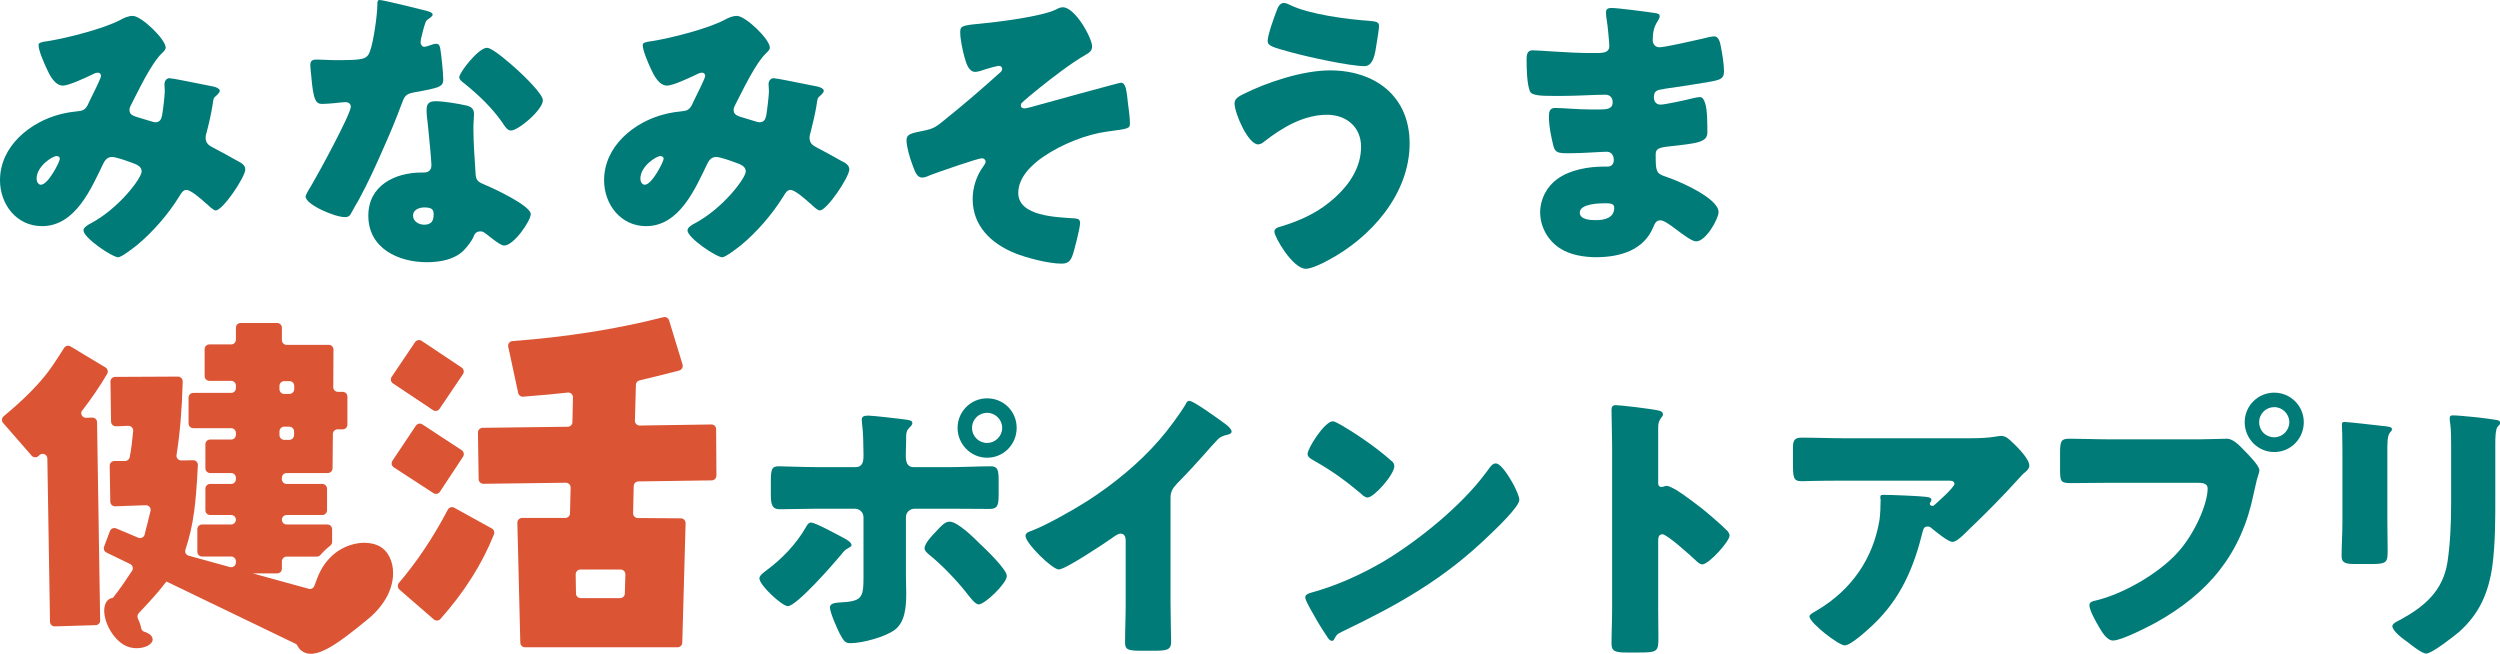 <?xml version="1.0" encoding="UTF-8"?>
<svg id="Layer_2" data-name="Layer 2" xmlns="http://www.w3.org/2000/svg" viewBox="0 0 330 86.28">
  <defs>
    <style>
      .cls-1 {
        fill: #db5434;
      }

      .cls-2 {
        fill: #007b78;
      }
    </style>
  </defs>
  <g id="_デザイン" data-name="デザイン">
    <g>
      <g>
        <path class="cls-1" d="M10.87,54.17c1.13-1.46,2.23-3.05,3.27-4.81.18-.29.08-.68-.22-.86l-4.61-2.77c-.29-.18-.67-.08-.85.2-1.18,1.87-2.02,3.09-2.51,3.66-1.3,1.62-3.11,3.4-5.46,5.35-.27.22-.31.63-.08.89l3.77,4.32c.23.26.63.29.89.05l.14-.13c.4-.36,1.03-.09,1.04.45l.35,21.55c0,.35.29.62.64.61l5.38-.16c.34,0,.61-.29.6-.63l-.41-26.16c0-.35-.3-.62-.64-.61l-.8.03c-.52.02-.84-.58-.52-1Z"/>
        <path class="cls-1" d="M50.5,72.37c-.57-.46-1.45-.72-2.44-.72h0c-.14,0-.27,0-.41.02h0c-.14,0-.28.03-.43.05h0c-.14.02-.29.05-.43.08h0c-.15.04-.29.07-.44.12-.15.04-.3.09-.45.15-.3.12-.59.25-.88.42-.14.08-.28.17-.43.26-.26.18-.52.38-.76.61-.05.03-.08.08-.12.12-.77.73-1.43,1.72-1.89,2.99-.1.3-.22.59-.33.88-.12.3-.44.46-.74.37l-.61-.17-6.77-1.86h3.21c.35,0,.63-.28.63-.62v-.97c0-.34.28-.63.62-.63h4c.19,0,.35-.08.48-.23.4-.46.83-.86,1.28-1.21.15-.12.25-.3.25-.5v-1.68c0-.34-.28-.62-.63-.62h-5.38c-.34,0-.62-.28-.62-.63s.28-.62.62-.62h4.71c.35,0,.63-.28.63-.63v-2.84c0-.35-.28-.63-.63-.63h-4.71c-.34,0-.62-.28-.62-.62v-.2c0-.34.28-.62.62-.62h5.44c.34,0,.62-.28.63-.62l.04-4.53c0-.34.28-.62.62-.62h.68c.34,0,.62-.28.62-.62v-3.7c0-.34-.28-.63-.62-.63h-.63c-.35,0-.63-.28-.62-.63l.03-4.94c0-.35-.27-.63-.62-.63h-5.57c-.34,0-.62-.28-.62-.63v-1.64c0-.34-.28-.62-.63-.62h-4.81c-.35,0-.63.28-.63.62v1.59c0,.34-.28.62-.62.62h-2.88c-.35,0-.63.28-.63.63v3.55c0,.35.28.63.63.63h2.88c.34,0,.62.28.62.62v.35c0,.34-.28.62-.62.62h-5.01c-.34,0-.62.28-.62.63v3.41c0,.34.28.62.62.62h5.01c.34,0,.62.28.62.63v.24c0,.35-.28.63-.62.63h-2.79c-.34,0-.62.28-.62.62v3.17c0,.35.28.63.62.63h2.79c.34,0,.62.28.62.62v.2c0,.34-.28.62-.62.62h-2.79c-.34,0-.62.28-.62.63v2.84c0,.35.28.63.62.63h2.79c.34,0,.62.28.62.62s-.28.63-.62.63h-3.84c-.35,0-.63.28-.63.62v2.99c0,.34.28.62.63.62h3.84c.34,0,.62.28.62.63v.16c0,.41-.39.71-.79.6l-5.45-1.5c-.35-.1-.54-.46-.42-.8.52-1.55.9-3.21,1.14-4.99.18-1.25.36-3.33.5-6.16.02-.35-.27-.66-.63-.65l-1.56.03c-.39,0-.69-.34-.63-.72.43-2.66.72-5.9.82-9.71,0-.35-.28-.64-.63-.64l-8.29.04c-.35,0-.63.29-.62.63l.08,5.27c0,.35.3.63.64.62l1.64-.06c.37-.01.68.31.64.68-.12,1.3-.26,2.45-.46,3.46-.06.3-.32.5-.61.5h-1.4c-.35,0-.63.28-.63.63l.08,4.74c0,.35.3.62.64.61l4.04-.14c.41-.02.72.36.63.75-.26,1.12-.6,2.39-.6,2.39l-.17.72c-.09.37-.5.57-.84.43l-2.92-1.23c-.33-.14-.7.03-.83.35l-.77,2.06c-.11.3.03.64.32.78l3.12,1.51c.34.16.46.59.25.9-.72,1.1-1.77,2.65-2.53,3.57-.16.02-.32.06-.45.14-.95.55-.92,2.39.08,4.12.64,1.11,1.52,1.89,2.32,2.17.34.13.75.21,1.2.21,1.15,0,2.1-.52,2.1-1.16,0-.44-.45-.81-1.1-1.01-.22-.06-.37-.25-.41-.47-.08-.41-.23-.83-.43-1.26-.11-.24-.08-.52.1-.72,1.13-1.19,2.62-2.81,3.23-3.64l.43-.54,15.93,7.68,1.1.53c.14.06.23.18.3.32.11.22.26.41.47.58.37.3.79.43,1.26.43,1.46,0,3.38-1.28,5.56-2.99.17-.14.35-.28.54-.42.44-.36.9-.73,1.36-1.1,4.42-3.61,3.88-7.93,2.04-9.4ZM36.89,50.93c0-.34.28-.62.62-.62h.71c.35,0,.63.29.62.64v.44c-.02.34-.3.61-.63.61h-.7c-.34,0-.62-.28-.62-.62v-.45ZM36.89,56.95c0-.34.28-.63.62-.63h.68c.34,0,.63.28.63.63v.48c0,.35-.28.63-.63.63h-.68c-.34,0-.62-.28-.62-.63v-.48Z"/>
      </g>
      <g>
        <path class="cls-1" d="M60.94,48.52l-5.29-3.53c-.29-.19-.67-.11-.86.17l-3.09,4.58c-.19.29-.12.68.17.87l5.29,3.53c.29.19.67.11.86-.17l3.09-4.58c.19-.29.12-.68-.17-.87Z"/>
        <path class="cls-1" d="M60.94,59.42l-5.19-3.4c-.29-.19-.67-.11-.86.18l-3.09,4.62c-.19.29-.11.68.18.87l5.23,3.4c.29.19.67.11.86-.18l3.05-4.62c.19-.29.11-.68-.18-.87Z"/>
        <path class="cls-1" d="M52.72,77.82l4.54,3.94c.26.22.65.2.88-.06,3.11-3.5,5.49-7.21,7.06-11.16.12-.29,0-.63-.28-.78l-4.96-2.74c-.31-.17-.69-.05-.85.26-1.93,3.68-4.09,6.89-6.45,9.66-.22.26-.19.65.06.87Z"/>
        <path class="cls-1" d="M84.23,63.55l9.72-.14c.34,0,.62-.29.62-.63l-.04-6.13c0-.35-.29-.63-.63-.62l-9.46.14c-.36,0-.64-.29-.63-.64l.13-4.73c0-.28.2-.53.48-.59,1.41-.33,3.14-.76,5.23-1.3.34-.09.55-.45.45-.79l-1.78-5.83c-.1-.32-.42-.5-.75-.42-6.23,1.59-12.91,2.63-19.92,3.15-.38.03-.64.38-.56.75l1.31,6.1c.07.31.35.52.67.49,2.57-.2,4.51-.38,5.86-.54.38-.05.71.25.7.63l-.07,3.27c0,.34-.28.61-.62.61l-11.23.14c-.35,0-.62.29-.62.63l.09,6.14c0,.34.29.62.63.62l10.88-.14c.35,0,.64.29.63.64l-.08,3.4c0,.34-.29.61-.62.61h-5.71c-.35,0-.63.29-.62.64l.39,15.82c0,.34.29.61.62.61h20.14c.34,0,.62-.27.62-.61l.44-15.77c0-.35-.27-.64-.62-.64l-5.69-.04c-.35,0-.63-.29-.62-.64l.08-3.58c0-.34.28-.61.62-.61ZM81.87,78.95h-5.22c-.34,0-.62-.27-.62-.62l-.04-2.52c0-.35.28-.63.62-.63h5.32c.35,0,.63.29.62.64l-.07,2.52c0,.34-.29.61-.62.61Z"/>
      </g>
    </g>
    <g>
      <path class="cls-2" d="M31.49,21.32c-1.15-.64-2.28-1.28-3.43-1.87-.55-.28-.92-.6-.92-1.28,0-.2.04-.44.12-.64.28-1.04.64-2.63.79-3.62.08-.4.08-.92.28-1.08.48-.44.68-.64.68-.84,0-.28-.48-.52-.96-.59-1.99-.4-5.34-1.08-5.66-1.08-.44,0-.68.4-.68.79,0,.32.04.6.04.92,0,.56-.24,2.63-.36,3.23-.12.55-.32.88-.92.88-.24,0-.95-.28-1.83-.52-1.08-.32-1.55-.44-1.55-1.12,0-.28.12-.48.24-.72.95-1.83,2.63-5.42,4.06-6.77.2-.2.48-.44.48-.72,0-1.12-3.22-4.19-4.34-4.19-.6,0-1.12.24-1.63.52-2.15,1.15-6.98,2.39-9.49,2.79-1.08.15-1.32.24-1.32.55,0,.72.72,2.35,1.04,3.03.39.88,1.08,2.31,2.19,2.31.75,0,2.95-1.03,3.7-1.39.24-.12.6-.32.88-.32.24,0,.44.16.44.44s-1.28,2.83-1.52,3.31c-.28.6-.48,1.24-1.35,1.32-.79.08-1.63.2-2.43.4C3.99,16.07,0,19.29,0,23.79c0,3.19,2.19,6.06,5.54,6.06,4.42,0,6.49-4.95,8.13-8.33.24-.48.59-.8,1.12-.8.48,0,1.87.48,2.39.68.8.28,1.52.52,1.52,1.23,0,.88-3.02,4.9-6.73,6.86-.32.16-.95.52-.95.92,0,1,3.82,3.55,4.58,3.55.44,0,2.08-1.28,2.47-1.59,2.15-1.79,4.11-4.06,5.58-6.42.28-.48.52-.88.96-.88.59,0,1.99,1.24,2.47,1.68.04.04.12.12.24.19.32.32.88.84,1.15.84.95,0,3.91-4.42,3.91-5.42,0-.52-.48-.84-.88-1.04ZM5.42,24.39c-.39,0-.59-.44-.59-.8,0-1.67,2.11-2.99,2.63-2.99.24,0,.44.12.44.36,0,.39-1.55,3.42-2.48,3.42Z"/>
      <path class="cls-2" d="M58.11,6.38c-.08-.4-.19-.6-.55-.6-.24,0-.44.08-.68.16s-.68.24-.88.24c-.28,0-.48-.32-.48-.55,0-.16.04-.32.04-.44,0-.08.04-.16.08-.32.16-.68.48-2.07.72-2.23.48-.32.75-.52.75-.72,0-.24-.44-.4-.92-.52-.8-.2-5.58-1.4-6.1-1.4-.28,0-.28.32-.28.64,0,1.24-.48,4.82-.99,6.18-.4,1.04-.92,1.12-4.55,1.12-.88,0-1.83-.08-2.51-.08-.48,0-.8.15-.8.72,0,.35.08,1.08.12,1.39.28,3.39.64,3.75,1.48,3.75.48,0,1.31-.08,1.75-.12.28-.04,1.08-.12,1.32-.12.32,0,.68.2.68.6,0,.99-4.34,8.93-5.14,10.28-.28.44-.83,1.35-.83,1.59,0,1.04,3.82,2.71,5.18,2.71.52,0,.68-.2.88-.6.24-.48.64-1.12.95-1.67,1.24-2.27,2.32-4.66,3.35-7.02.8-1.79,1.55-3.59,2.23-5.42.48-1.28.52-1.55,1.92-1.79,3.11-.56,3.66-.72,3.66-1.63,0-.96-.28-3.51-.4-4.15ZM63.93,24.35c-.92-.36-1.12-.6-1.16-1.55-.12-1.95-.28-3.91-.28-5.9,0-.72.08-1.43.08-1.83,0-.72-.36-.99-1.04-1.15-1.04-.24-2.99-.56-4.02-.56-.88,0-1.2.32-1.2,1.16,0,.59.08,1.27.16,1.87.12,1.19.48,4.74.48,5.42,0,.56-.32.96-.95.96h-.32c-3.55,0-7.06,1.71-7.06,5.7,0,4.31,3.95,6.14,7.73,6.14,1.67,0,3.59-.32,4.82-1.52.48-.48,1.08-1.24,1.35-1.87.08-.2.24-.68.88-.68.28,0,.44.08.64.24.28.2.52.39.76.59.88.68,1.43,1.04,1.75,1.04,1.28,0,3.51-3.27,3.51-4.15,0-1.12-5.02-3.46-6.13-3.9ZM56,29.66c-.68,0-1.48-.4-1.48-1.2s.84-1.08,1.52-1.08c1.15,0,1.2.44,1.2.96,0,.83-.32,1.32-1.24,1.32ZM68.23,9.17c-.64-.59-3.19-2.86-3.95-2.86-1.12,0-3.66,3.26-3.66,3.9,0,.32.4.6.72.84,1.87,1.52,3.62,3.19,4.98,5.14.28.44.64,1.04,1.12,1.04,1,0,4.22-2.75,4.22-3.99,0-.84-2.51-3.23-3.42-4.07Z"/>
      <path class="cls-2" d="M111.2,21.32c-1.15-.64-2.27-1.28-3.42-1.87-.56-.28-.92-.6-.92-1.28,0-.2.04-.44.12-.64.28-1.04.64-2.63.8-3.62.08-.4.08-.92.28-1.08.48-.44.68-.64.68-.84,0-.28-.48-.52-.95-.59-1.99-.4-5.34-1.08-5.66-1.08-.44,0-.68.4-.68.79,0,.32.05.6.05.92,0,.56-.25,2.63-.36,3.23-.12.55-.32.88-.92.88-.24,0-.96-.28-1.83-.52-1.08-.32-1.55-.44-1.55-1.12,0-.28.12-.48.24-.72.95-1.83,2.63-5.42,4.06-6.77.2-.2.48-.44.48-.72,0-1.12-3.22-4.19-4.34-4.19-.6,0-1.12.24-1.64.52-2.15,1.15-6.97,2.39-9.48,2.79-1.08.15-1.32.24-1.32.55,0,.72.72,2.35,1.03,3.03.4.88,1.08,2.31,2.19,2.31.76,0,2.95-1.03,3.71-1.39.24-.12.6-.32.88-.32.24,0,.44.16.44.44s-1.28,2.83-1.52,3.31c-.28.6-.48,1.24-1.35,1.32-.8.08-1.64.2-2.43.4-4.06,1-8.05,4.22-8.05,8.73,0,3.19,2.19,6.06,5.54,6.06,4.42,0,6.49-4.95,8.13-8.33.24-.48.6-.8,1.12-.8.48,0,1.88.48,2.39.68.8.28,1.52.52,1.52,1.23,0,.88-3.03,4.9-6.74,6.86-.32.16-.95.52-.95.92,0,1,3.82,3.55,4.59,3.55.44,0,2.07-1.28,2.47-1.59,2.15-1.79,4.1-4.06,5.58-6.42.28-.48.52-.88.95-.88.6,0,1.99,1.24,2.47,1.68.05.04.12.12.24.19.32.32.88.84,1.16.84.95,0,3.9-4.42,3.9-5.42,0-.52-.48-.84-.88-1.04ZM85.13,24.39c-.4,0-.6-.44-.6-.8,0-1.67,2.12-2.99,2.63-2.99.24,0,.44.12.44.36,0,.39-1.55,3.42-2.47,3.42Z"/>
      <path class="cls-2" d="M148.94,14.07c-.24-2.39-.36-3.15-.99-3.15-.24,0-10.09,2.72-11.2,3.03-.28.08-1.23.36-1.52.36-.24,0-.48-.12-.48-.4,0-.12.04-.24.12-.32.2-.24,1.99-1.71,2.35-1.99,1.72-1.39,4.22-3.3,6.1-4.38.44-.24.84-.52.84-1.08,0-1.12-2.24-5.18-3.87-5.18-.32,0-.64.15-.95.32-1.95.92-7.61,1.63-10.16,1.87-2.31.2-2.43.36-2.43,1.12,0,.92.32,2.39.56,3.27.24.84.55,1.95,1.43,1.95.36,0,1.04-.24,1.39-.36.36-.12,1.52-.44,1.72-.44.24,0,.44.16.44.4s-.16.4-.32.52c-2.39,2.15-4.79,4.22-7.29,6.22-1.08.88-1.39,1.16-2.83,1.44-1.59.32-2.19.44-2.19,1.23,0,.88.44,2.35.76,3.19.39,1.08.64,1.75,1.32,1.75.35,0,.79-.2,1.15-.36.84-.32,6.18-2.19,6.73-2.19.24,0,.48.2.48.44,0,.2-.12.36-.28.6-.92,1.23-1.43,2.83-1.43,4.34,0,3.55,2.43,5.86,5.53,7.13,1.55.64,4.51,1.4,6.18,1.4.76,0,1.15-.24,1.44-1,.28-.72,1.03-3.75,1.03-4.34s-.35-.6-.83-.64c-2.19-.16-7.33-.24-7.33-3.35,0-2.03,1.71-3.67,3.26-4.75,2.55-1.75,5.82-2.99,8.45-3.35,2.91-.39,3.03-.39,3.03-1.12,0-.59-.12-1.55-.2-2.19Z"/>
      <path class="cls-2" d="M175.56,9.29c-3.59,0-8.29,1.55-11.48,3.15-.48.24-1.12.56-1.12,1.2,0,1.31,1.79,5.42,3.11,5.42.28,0,.64-.2.84-.4,2.35-1.83,5.18-3.51,8.25-3.51,2.55,0,4.5,1.6,4.5,4.22s-1.43,4.86-3.35,6.62c-2.15,1.99-4.54,3.11-7.37,3.95-.32.08-.72.24-.72.64,0,.72,2.43,4.9,4.15,4.9.72,0,2.23-.72,2.86-1.08,5.7-2.99,10.84-8.77,10.84-15.47,0-6.26-4.58-9.64-10.52-9.64ZM180.71,2.75c-2.87-.2-7.85-.84-10.4-2.08-.24-.12-.55-.28-.84-.28-.59,0-.83.68-.99,1.12-.32.84-1.15,3.11-1.15,3.91,0,.64.68.83,3.19,1.51,2.03.56,7.61,1.8,9.6,1.8,1.15,0,1.4-1.64,1.59-2.95.16-.99.32-1.99.32-2.35,0-.52-.36-.6-1.32-.68Z"/>
      <path class="cls-2" d="M219.72,11.72c2.04-.28,4.11-.6,6.1-.95,1.28-.24,1.75-.4,1.75-1.35s-.24-2.39-.44-3.39c-.08-.44-.28-1.23-.84-1.23-.32,0-.99.15-1.63.32-1.04.24-4.9,1.12-5.62,1.12-.52,0-.88-.4-.88-.92,0-.92.12-1.72.64-2.51.16-.24.28-.48.28-.68,0-.32-.36-.36-.56-.4-.99-.16-5.02-.68-5.78-.68-.48,0-.75.12-.75.6,0,.35.04.75.12,1.12.12.72.32,2.95.32,3.31,0,.83-.72.92-1.68.92h-.88c-2.63,0-6.81-.36-7.57-.36s-.79.68-.79,1.24c0,1.15.04,3.19.44,4.18.24.56,1.51.6,3.11.6h1.19c1.87,0,4.3-.16,5.66-.16.64,0,.96.44.96,1,0,.88-.76.95-1.75.95h-1.08c-1.92,0-3.62-.2-4.79-.2-.72,0-.79.56-.79,1.15,0,1.4.32,2.72.55,3.71.24,1.08.64,1.12,2.15,1.12,1.75,0,4.22-.2,4.94-.2.4,0,.92.28.92,1.08,0,.52-.28.88-.83.88h-.44c-2.08,0-4.46.4-6.18,1.63-1.39,1-2.27,2.67-2.27,4.39,0,1.83.92,3.62,2.51,4.7,1.39.96,3.35,1.24,4.86,1.24,3.11,0,6.3-.88,7.57-3.99.2-.44.35-.88.92-.88.48,0,1.39.68,1.75.95,1.39,1.04,2.43,1.83,2.99,1.83,1.28,0,2.95-2.99,2.95-3.86,0-1.87-5.34-4.15-7.02-4.7-1.24-.4-1.28-.72-1.28-2.91,0-.72.32-.92,1.92-1.08,3.66-.4,4.9-.55,4.9-1.83,0-1.08,0-2.99-.28-3.82-.16-.52-.36-.84-.68-.84-.28,0-.68.08-1,.16-.68.19-3.66.83-4.22.83-.6,0-.88-.44-.88-.99,0-.84.44-.96,1.39-1.08ZM210.68,29.06c-.68,0-2.15-.04-2.15-1,0-1.15,2.51-1.23,3.31-1.23.75,0,1.24.04,1.24.6,0,1.35-1.32,1.63-2.39,1.63Z"/>
    </g>
    <g>
      <path class="cls-2" d="M111.69,71.19c-1.39-.75-4.09-2.21-4.62-2.21-.37,0-.56.37-.71.64-1.24,2.17-3.15,4.17-5.18,5.66-.3.23-.94.68-.94,1.05,0,.94,3.01,3.68,3.75,3.68,1.17,0,6.04-5.59,6.98-6.72.38-.45.49-.68,1.05-.97.15-.08.38-.19.38-.38,0-.22-.3-.52-.72-.75ZM130.75,61.55c-1.43,0-3.61.11-5.33.11h-4.84c-.9,0-1.01-.83-1.01-1.43v-.34c0-.6.04-1.17.04-1.73v-.49c0-.52.07-.86.45-1.24.15-.15.37-.34.37-.6,0-.3-.41-.37-.64-.41-.68-.11-4.58-.56-5.14-.56-.53,0-.9.08-.9.52,0,.19.04.38.04.53.19,1.5.15,2.48.19,3.98v.34c0,.6-.08,1.43-1.05,1.43h-5.1c-1.65,0-4.54-.11-5.03-.11-.86,0-1.05.3-1.05,1.88v1.84c0,1.28.15,1.95,1.16,1.95,1.66,0,3.27-.07,4.92-.07h4.99c.64,0,1.16.48,1.16,1.12v7.96c0,2.77-.26,3.15-3.19,3.3-.41.04-1.24.07-1.24.64,0,.68.94,2.77,1.28,3.45.57,1.05.75,1.28,1.43,1.28,1.58,0,4.62-.83,5.86-1.77,1.32-1.01,1.5-2.89,1.5-4.84,0-.79-.04-1.58-.04-2.33v-7.69c0-.64.52-1.12,1.16-1.12h4.7c1.72,0,3.45.03,5.18.03,1.05,0,1.2-.48,1.2-1.87v-1.92c0-1.39-.15-1.84-1.05-1.84ZM129.44,71.87c-.79-.79-3-3.01-4.09-3.01-.6,0-1.05.49-1.88,1.39-.45.45-1.43,1.5-1.43,2.13,0,.34.34.6.6.83,1.69,1.35,3.64,3.42,4.77,4.84.79,1.01,1.35,1.73,1.77,1.73.83,0,3.72-2.78,3.72-3.75,0-.86-2.74-3.49-3.46-4.17ZM130.3,52.58c-2.17,0-3.9,1.76-3.9,3.9s1.73,3.94,3.9,3.94,3.9-1.76,3.9-3.94-1.72-3.9-3.9-3.9ZM130.3,58.47c-1.09,0-1.99-.86-1.99-1.99s.9-1.99,1.99-1.99,1.99.9,1.99,1.99-.9,1.99-1.99,1.99Z"/>
      <path class="cls-2" d="M161.83,56.03c-1.13-.83-4.28-3.12-4.84-3.12-.26,0-.41.26-.48.45-.86,1.43-2.37,3.45-3.46,4.69-2.66,3.08-6.15,5.93-9.57,8.11-1.84,1.17-5.33,3.15-7.32,3.91-.34.11-.79.26-.79.67,0,.98,3.53,4.43,4.39,4.43s6.04-3.45,7.06-4.17c.26-.19.75-.56,1.09-.56.49,0,.68.37.68.94v8.37c0,1.69-.08,3.37-.08,5.06,0,.86.26,1.09,2.03,1.09h1.53c1.88,0,2.52-.04,2.52-1.2,0-.72-.04-1.43-.04-2.1,0-1.01-.04-2.03-.04-3.04v-13.82c0-.83.26-1.27.86-1.91,2.82-2.86,4.47-4.92,5.37-5.82.41-.41.83-.53,1.35-.64.23-.08.48-.15.48-.41,0-.23-.3-.6-.75-.94Z"/>
      <path class="cls-2" d="M199.92,64.21c-.11-.15-.15-.3-.23-.41-.34-.6-1.5-2.63-2.25-2.63-.41,0-.72.41-1.05.9-.08.12-.15.19-.23.3-3.15,4.31-8.93,9-13.54,11.75-3.01,1.76-6.27,3.22-9.61,4.13-.3.08-.72.26-.72.6,0,.41.83,1.8,1.09,2.25.53.98,1.13,1.95,1.77,2.89.15.26.37.6.67.6.15,0,.26-.11.3-.23.3-.52.26-.6,1.01-.97,7.51-3.6,13.55-6.98,19.59-12.87.79-.75,3.83-3.64,3.83-4.54,0-.41-.37-1.2-.64-1.76ZM183.7,60.87c-1.24-1.13-3.56-2.93-6.6-4.73-.52-.3-.97-.53-1.16-.53-1.09,0-3.34,3.57-3.34,4.31,0,.38.37.61.68.79,2.48,1.39,4.13,2.59,6.3,4.39.23.23.6.57.94.57.86,0,3.53-3.04,3.53-4.13,0-.3-.12-.49-.34-.68Z"/>
      <path class="cls-2" d="M228.03,70.1c-.83-.86-2.52-2.29-3.45-3.04-.49-.37-2.03-1.57-3.22-2.33-.6-.34-1.09-.6-1.39-.6-.19,0-.41.15-.64.15-.41,0-.45-.34-.45-.52v-7.28c0-.79.22-1.09.41-1.35.11-.12.22-.26.22-.45,0-.23-.19-.37-.41-.45-.9-.26-5.33-.75-5.78-.75-.52,0-.6.23-.6.71,0,1.17.08,3.12.08,4.66v21.65c0,1.5-.08,2.97-.08,4.47,0,.97.45,1.16,1.95,1.16h1.69c2.44,0,2.55-.15,2.55-1.95,0-1.27-.03-2.51-.03-3.75v-9.01c0-.37.03-.9.56-.9.6,0,3.68,2.78,4.32,3.38.23.23.6.6.94.6.86,0,3.6-3.04,3.6-3.79,0-.22-.11-.41-.26-.6Z"/>
      <path class="cls-2" d="M265.75,58.51c-.48-.48-.94-.97-1.61-.97-.19,0-.45.04-.64.08-1.09.19-2.29.23-3.45.23h-16.51c-1.95,0-3.87-.08-5.79-.08-.94,0-1.08.49-1.08,1.32v1.91c0,2.1.04,2.52,1.2,2.52.52,0,1.05-.04,1.57-.04,1.35-.03,2.7-.03,4.1-.03h13.85c.41,0,.6.19.6.41,0,.48-2.37,2.55-2.66,2.81-.08.08-.15.11-.26.11-.19,0-.34-.11-.34-.3,0-.04.03-.12.07-.15.04-.12.15-.23.15-.34,0-.19-.11-.34-.75-.41-.86-.11-4.54-.26-5.63-.26-.34,0-.37.11-.37.41,0,.07.04.11.04.19,0,.9-.04,1.95-.15,2.73-.83,5.03-3.64,9.16-8.15,11.86-.79.45-1.09.64-1.09.86,0,.83,3.83,3.82,4.66,3.82s3.15-2.17,3.79-2.77c3.61-3.45,5.33-7.51,6.49-12.24.12-.45.23-.68.68-.68.15,0,.26.04.37.12.64.52,2.29,1.91,2.89,1.91.45,0,1.16-.63,1.84-1.31l.34-.34c2.28-2.17,4.5-4.42,6.64-6.79.12-.15.38-.41.53-.56.37-.3.79-.64.79-1.05,0-.9-1.46-2.33-2.1-2.97Z"/>
      <path class="cls-2" d="M296.6,59.82l-.3-.3c-.57-.6-1.5-1.61-2.33-1.61-.75,0-2.4.08-3.57.08h-12.08c-1.69,0-3.42-.08-5.11-.08-1.09,0-1.28.23-1.28,1.81v2.44c0,1.46.19,1.61,1.46,1.61,1.61,0,3.19-.04,4.81-.04h11.94c.6,0,1.27.08,1.27.75,0,2.03-1.72,6.04-4.05,8.55-2.52,2.74-7.2,5.44-10.85,6.27-.34.08-.71.19-.71.6,0,.64.9,2.25,1.24,2.81.37.64,1.05,1.84,1.88,1.84,1.12,0,4.54-1.77,5.66-2.37,6.99-3.9,11.3-9.08,12.91-17.04.15-.64.26-1.16.41-1.8.08-.3.34-1.01.34-1.24,0-.56-1.05-1.65-1.65-2.29ZM300.2,51.83c-2.18,0-3.9,1.76-3.9,3.9s1.72,3.94,3.9,3.94,3.9-1.77,3.9-3.94-1.76-3.9-3.9-3.9ZM300.2,57.72c-1.13,0-1.99-.86-1.99-1.99s.9-1.99,1.99-1.99,1.99.9,1.99,1.99-.9,1.99-1.99,1.99Z"/>
      <path class="cls-2" d="M315.14,58.73c0-1.95.6-1.57.6-2.1,0-.26-.45-.34-1.28-.41-.19-.03-.37-.03-.6-.07-.75-.08-3.9-.45-4.39-.45-.26,0-.34.08-.34.37s.04.75.04,1.09c.03,1.24.03,2.52.03,3.75v7.91c0,1.62-.11,3.27-.11,4.51,0,.86.3,1.12,1.73,1.12h2.32c1.95,0,2.03-.3,2.03-1.76,0-1.32-.04-2.63-.04-3.98v-9.98ZM329.28,55.39c-1.16-.19-4.5-.56-5.55-.56-.26,0-.37.12-.37.37,0,.23.04.57.08.79.11.94.11,1.88.11,2.82v7.69c0,2.52-.11,5.18-.48,7.69-.61,3.82-3.01,5.85-6.23,7.62-.3.15-1.05.48-1.05.83,0,.68,1.5,1.76,2.03,2.13.52.41,1.88,1.5,2.44,1.5.75,0,3.61-2.25,4.28-2.81,2.78-2.44,3.98-5.3,4.47-8.89.37-2.93.37-5.86.37-8.78v-7.35c0-.68.04-1.81.3-2.1.19-.19.34-.34.34-.53,0-.34-.45-.37-.72-.41Z"/>
    </g>
  </g>
</svg>